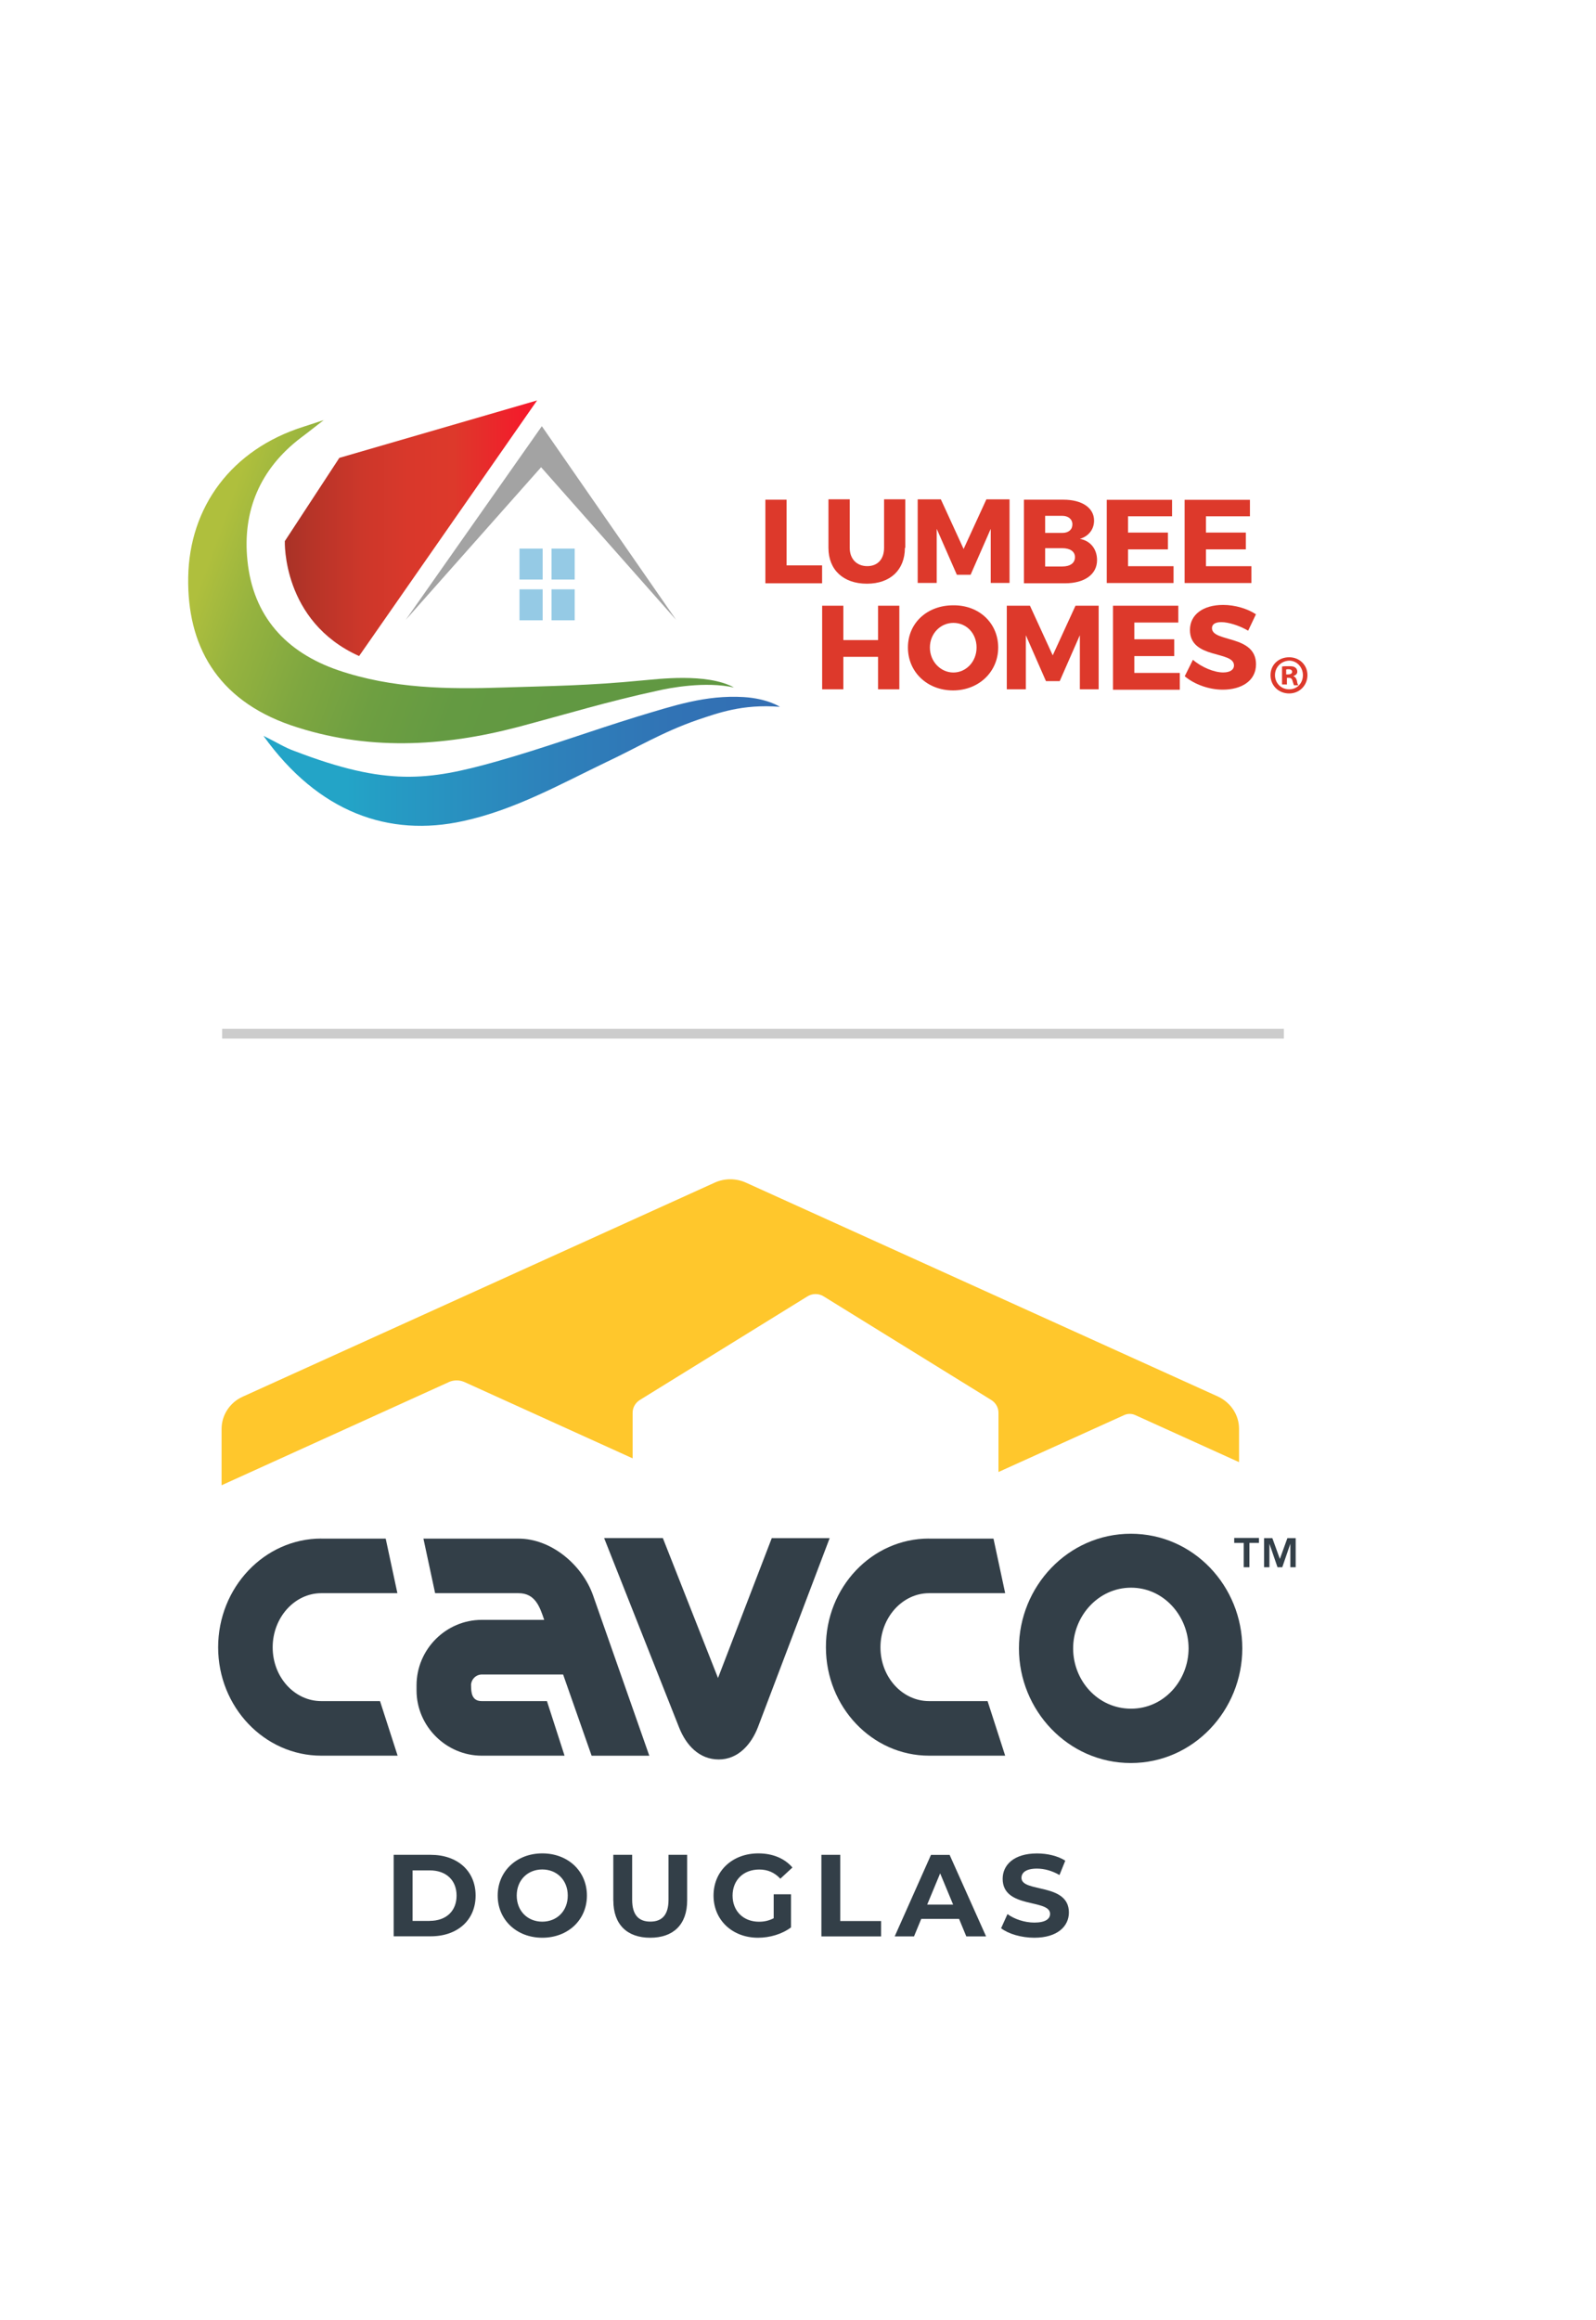 <?xml version="1.0" encoding="UTF-8"?>
<svg id="Layer_1" xmlns="http://www.w3.org/2000/svg" xmlns:xlink="http://www.w3.org/1999/xlink" version="1.1" viewBox="0 0 278.32 404.29">
  <!-- Generator: Adobe Illustrator 29.4.0, SVG Export Plug-In . SVG Version: 2.1.0 Build 152)  -->
  <defs>
    <style>
      .st0, .st1, .st2 {
        fill-rule: evenodd;
      }

      .st0, .st3 {
        fill: #333f48;
      }

      .st1 {
        fill: #fff;
        filter: url(#drop-shadow-1);
      }

      .st4 {
        fill: url(#linear-gradient2);
      }

      .st5 {
        fill: url(#linear-gradient1);
      }

      .st6 {
        fill: #dd392b;
      }

      .st7 {
        fill: url(#linear-gradient);
      }

      .st2 {
        fill: #ffc72c;
      }

      .st8 {
        fill: none;
        stroke: #ccc;
        stroke-miterlimit: 10;
        stroke-width: 1.7px;
      }

      .st9 {
        fill: #a3a3a3;
      }

      .st10 {
        fill: #95cae5;
      }
    </style>
    <filter id="drop-shadow-1" x="-3" y="-7" width="270" height="413" filterUnits="userSpaceOnUse">
      <feOffset dx="5" dy="5"/>
      <feGaussianBlur result="blur" stdDeviation="4"/>
      <feFlood flood-color="#000" flood-opacity=".5"/>
      <feComposite in2="blur" operator="in"/>
      <feComposite in="SourceGraphic"/>
    </filter>
    <linearGradient id="linear-gradient" x1="34" y1="-123.35" x2="125.73" y2="-89.95" gradientTransform="translate(0 216)" gradientUnits="userSpaceOnUse">
      <stop offset=".04" stop-color="#afbf3d"/>
      <stop offset=".14" stop-color="#96b33f"/>
      <stop offset=".27" stop-color="#7fa740"/>
      <stop offset=".4" stop-color="#6e9f41"/>
      <stop offset=".54" stop-color="#649a42"/>
      <stop offset=".73" stop-color="#619842"/>
    </linearGradient>
    <linearGradient id="linear-gradient1" x1="45.95" y1="-83.32" x2="136" y2="-83.32" gradientTransform="translate(0 216)" gradientUnits="userSpaceOnUse">
      <stop offset=".16" stop-color="#23a4c7"/>
      <stop offset=".24" stop-color="#259cc4"/>
      <stop offset=".53" stop-color="#2d83bb"/>
      <stop offset=".79" stop-color="#3173b5"/>
      <stop offset="1" stop-color="#336eb3"/>
    </linearGradient>
    <linearGradient id="linear-gradient2" x1="49.67" y1="-123.94" x2="93.66" y2="-123.94" gradientTransform="translate(0 216)" gradientUnits="userSpaceOnUse">
      <stop offset="0" stop-color="#a83227"/>
      <stop offset=".11" stop-color="#b73428"/>
      <stop offset=".3" stop-color="#cc372a"/>
      <stop offset=".49" stop-color="#d9382b"/>
      <stop offset=".67" stop-color="#dd392b"/>
      <stop offset=".96" stop-color="#f51a2b"/>
    </linearGradient>
  </defs>
  <path class="st1" d="M250,324.94V0H4v324.94c0,5.01,2.93,9.56,7.49,11.65l110.19,50.26c3.37,1.54,7.25,1.54,10.63,0l110.19-50.26c4.56-2.08,7.49-6.63,7.49-11.65h0Z"/>
  <path class="st3" d="M68.65,323.27h6.46c4.65,0,7.83,2.8,7.83,7.1s-3.19,7.1-7.83,7.1h-6.46v-14.21h0ZM74.95,334.78c2.82,0,4.67-1.69,4.67-4.4s-1.85-4.4-4.67-4.4h-3v8.81h3Z"/>
  <path class="st3" d="M86.79,330.37c0-4.22,3.29-7.35,7.78-7.35s7.78,3.1,7.78,7.35-3.31,7.35-7.78,7.35-7.78-3.12-7.78-7.35ZM99.01,330.37c0-2.7-1.91-4.55-4.45-4.55s-4.45,1.85-4.45,4.55,1.91,4.55,4.45,4.55,4.45-1.84,4.45-4.55Z"/>
  <path class="st3" d="M106.95,331.23v-7.96h3.29v7.83c0,2.7,1.18,3.81,3.17,3.81s3.17-1.11,3.17-3.81v-7.83h3.25v7.96c0,4.18-2.4,6.49-6.44,6.49s-6.43-2.31-6.43-6.49h0Z"/>
  <path class="st3" d="M134.94,330.15h3v5.77c-1.57,1.18-3.71,1.8-5.75,1.8-4.47,0-7.76-3.07-7.76-7.35s3.29-7.35,7.81-7.35c2.5,0,4.57.86,5.95,2.46l-2.11,1.95c-1.03-1.1-2.23-1.6-3.68-1.6-2.76,0-4.65,1.85-4.65,4.55s1.89,4.55,4.61,4.55c.89,0,1.72-.17,2.56-.61v-4.16h.02Z"/>
  <path class="st3" d="M143.24,323.27h3.29v11.54h7.12v2.68h-10.41v-14.21h0Z"/>
  <path class="st3" d="M167.25,334.44h-6.6l-1.26,3.05h-3.37l6.33-14.21h3.25l6.36,14.21h-3.45l-1.26-3.05h0ZM166.21,331.94l-2.26-5.44-2.26,5.44h4.52Z"/>
  <path class="st3" d="M174.57,336.08l1.12-2.48c1.2.88,2.99,1.48,4.69,1.48,1.95,0,2.74-.65,2.74-1.52,0-2.66-8.27-.83-8.27-6.11,0-2.41,1.95-4.42,5.99-4.42,1.79,0,3.61.42,4.93,1.26l-1.01,2.5c-1.32-.76-2.68-1.12-3.93-1.12-1.95,0-2.7.73-2.7,1.62,0,2.62,8.27.81,8.27,6.03,0,2.38-1.97,4.4-6.03,4.4-2.26,0-4.52-.67-5.79-1.65h-.01Z"/>
  <path class="st2" d="M78.27,240.87c.87-.38,1.86-.38,2.72,0l29.33,13.3v-7.96c0-.89.48-1.72,1.24-2.2l29.23-18.06c.87-.55,2-.55,2.86,0l29.23,18.06c.76.48,1.24,1.31,1.24,2.2v10.34l21.92-9.92c.62-.28,1.31-.28,1.93,0l18.1,8.2v-5.82c0-2.41-1.45-4.58-3.69-5.62l-82.34-37.29c-1.69-.76-3.69-.76-5.37,0l-82.34,37.32c-2.24,1-3.69,3.21-3.69,5.62v9.82l39.63-17.98"/>
  <path class="st0" d="M221.88,268.08l1.31,3.62,1.31-3.62h1.45v5.07h-.93v-4.1l-1.41,4.1h-.83l-1.41-4.1v4.1h-.93v-5.07h1.45,0ZM215.23,268.91v-.87h4.31v.87h-1.66v4.24h-.99v-4.24h-1.66,0Z"/>
  <path class="st0" d="M56.03,268.16h11.23l2.04,9.51h-13.27c-4.65,0-8.48,4.24-8.48,9.44s3.82,9.37,8.48,9.37h10.24l3.07,9.51h-13.31c-9.92,0-17.99-8.48-17.99-18.89s8.06-18.95,17.99-18.95"/>
  <path class="st0" d="M82.15,293.73c0,1.24.1,2.75,1.86,2.75h11.37l3.07,9.51h-14.44c-6.2,0-11.37-5.13-11.37-11.37v-.89c0-6.27,5.13-11.41,11.37-11.41h10.89c-.79-2.38-1.62-4.65-4.48-4.65h-14.54l-2.04-9.51h16.58c5.76,0,11.13,4.62,12.99,9.86l9.82,27.98h-10.06l-4.97-14.16h-14.16c-1.07,0-1.9.89-1.9,1.9"/>
  <path class="st0" d="M134.58,268.08h10.1l-12.51,32.95c-1.13,2.93-3.41,5.62-6.83,5.62s-5.69-2.51-6.89-5.51l-13.1-33.08h10.24l9.62,24.39,9.37-24.36"/>
  <path class="st0" d="M161.98,268.16h11.27l2.04,9.51h-13.27c-4.65,0-8.48,4.24-8.48,9.44s3.82,9.37,8.48,9.37h10.2l3.07,9.51h-13.27c-9.93,0-17.99-8.48-17.99-18.89-.04-10.48,8.03-18.95,17.96-18.95"/>
  <path class="st0" d="M207.27,287.29c0-5.62-4.31-10.58-10.03-10.58s-10.1,4.96-10.1,10.58,4.31,10.51,10.1,10.51,10.03-4.97,10.03-10.51ZM216.64,287.29c0,10.75-8.48,19.98-19.44,19.98s-19.51-9.2-19.51-19.98,8.55-19.98,19.51-19.98,19.44,9.17,19.44,19.98Z"/>
  <path class="st7" d="M56.5,73.18c-1.11.85-3.32,2.6-4.04,3.12-7.1,5.4-10.21,12.75-9.31,21.4.98,9.69,6.7,16,15.88,19.13,9.37,3.19,19.13,3.32,28.83,2.99,8.14-.26,14.84-.32,24.26-1.24,2.4-.19,11.12-1.36,15.88,1.24-5.01-1.11-11.19.06-13.46.59-8.46,1.82-15.94,4.1-24.26,6.31-13.21,3.45-26.41,4.16-39.56-.32-13.01-4.49-18.09-14.05-17.9-25.76.19-12.29,7.55-22.31,20.11-26.27l3.58-1.17v-.02h-.01Z"/>
  <path class="st5" d="M45.97,128.26c2.28,1.11,3.77,2.08,5.46,2.66,15.94,6.12,23.22,5.14,35.06,1.82,8.33-2.34,16.46-5.33,24.72-7.87,6.31-1.89,11.84-3.77,18.48-3.38,4.17.26,6.31,1.7,6.31,1.7-6.57-.52-10.86,1.11-14.38,2.28-6.18,2.15-10.61,4.88-15.88,7.35-8.14,3.91-16.01,8.33-24.92,10.27-13.01,2.87-25.3-1.49-34.87-14.83h.02Z"/>
  <path class="st4" d="M59.17,79.81l-9.5,14.5s-.52,13.98,12.95,20.03l31.04-44.55-34.48,10.01h-.01Z"/>
  <path class="st9" d="M70.75,108.04l23.74-33.76,23.42,33.76-23.55-26.61s-23.61,26.61-23.61,26.61Z"/>
  <path class="st10" d="M94.63,95.61h-4.04v5.4h4.04v-5.4Z"/>
  <path class="st10" d="M100.22,95.61h-4.04v5.4h4.04v-5.4Z"/>
  <path class="st10" d="M94.63,102.71h-4.04v5.4h4.04v-5.4Z"/>
  <path class="st10" d="M100.22,102.71h-4.04v5.4h4.04v-5.4Z"/>
  <path class="st6" d="M143.36,98.54v3.12h-9.89v-14.57h3.7v11.45h6.19Z"/>
  <path class="st6" d="M157.8,95.48c0,3.84-2.53,6.25-6.63,6.25s-6.7-2.41-6.7-6.25v-8.46h3.71v8.46c0,1.95,1.24,3.19,3.06,3.19s2.93-1.23,2.93-3.19v-8.46h3.7v8.46h-.07Z"/>
  <path class="st6" d="M172.77,101.6v-9.43l-3.51,8h-2.4l-3.51-8v9.43h-3.32v-14.57h4.04l3.97,8.65,3.97-8.65h4.04v14.57h-3.28Z"/>
  <path class="st6" d="M185.45,87.09c3.25,0,5.34,1.43,5.34,3.64,0,1.56-.98,2.74-2.47,3.19,1.82.32,2.99,1.76,2.99,3.7,0,2.47-2.15,4.04-5.59,4.04h-7.16v-14.57h6.89ZM182.26,92.88h2.99c1.11,0,1.76-.59,1.76-1.49s-.72-1.49-1.76-1.49h-2.99v2.99h0ZM182.26,98.73h2.99c1.36,0,2.21-.59,2.21-1.63,0-.98-.85-1.56-2.21-1.56h-2.99s0,3.19,0,3.19Z"/>
  <path class="st6" d="M196.71,89.95v2.87h6.96v2.93h-6.96v2.93h7.94v2.93h-11.65v-14.5h11.39v2.87h-7.68v-.02h0Z"/>
  <path class="st6" d="M210.3,89.95v2.87h6.96v2.93h-6.96v2.93h7.93v2.93h-11.65v-14.5h11.39v2.87h-7.68v-.02h0Z"/>
  <path class="st6" d="M153.12,120.14v-5.66h-6.05v5.66h-3.7v-14.57h3.7v5.99h6.05v-5.99h3.71v14.57h-3.71Z"/>
  <path class="st6" d="M174.07,112.85c0,4.23-3.38,7.48-7.87,7.48s-7.87-3.19-7.87-7.48,3.38-7.35,7.87-7.35c4.55-.07,7.87,3.12,7.87,7.35ZM162.16,112.85c0,2.47,1.89,4.36,4.1,4.36s4.04-1.89,4.04-4.36-1.76-4.29-4.04-4.29-4.1,1.89-4.1,4.29Z"/>
  <path class="st6" d="M188.31,120.14v-9.43l-3.51,8h-2.4l-3.51-8v9.43h-3.32v-14.57h4.04l3.97,8.65,3.97-8.65h4.04v14.57h-3.28Z"/>
  <path class="st6" d="M197.81,108.49v2.93h6.96v2.93h-6.96v2.93h7.93v2.93h-11.65v-14.64h11.39v2.93h-7.68,0Z"/>
  <path class="st6" d="M219.02,107.06l-1.36,2.86c-1.56-.91-3.45-1.49-4.68-1.49-.98,0-1.63.32-1.63,1.04,0,2.53,7.68,1.11,7.68,6.31,0,2.93-2.6,4.42-5.79,4.42-2.4,0-4.95-.91-6.64-2.34l1.43-2.87c1.49,1.3,3.7,2.21,5.27,2.21,1.17,0,1.89-.45,1.89-1.23,0-2.6-7.68-1.04-7.68-6.18,0-2.66,2.28-4.36,5.79-4.36,2.08,0,4.23.65,5.72,1.63h0Z"/>
  <path class="st6" d="M228,117.67c0,1.76-1.36,3.19-3.19,3.19s-3.25-1.36-3.25-3.19,1.43-3.12,3.25-3.12,3.19,1.36,3.19,3.12ZM222.34,117.67c0,1.36,1.04,2.47,2.47,2.47s2.4-1.11,2.4-2.47-1.04-2.53-2.4-2.53c-1.43.06-2.47,1.17-2.47,2.53ZM224.29,119.29h-.72v-3.12c.26-.06.72-.06,1.24-.06.59,0,.85.06,1.1.26.19.13.32.39.32.72s-.26.59-.65.72v.06c.32.13.45.32.59.78.06.45.13.65.26.78h-.78c-.06-.13-.13-.39-.26-.78-.06-.32-.26-.52-.65-.52h-.32v1.17h-.13ZM224.29,117.54h.32c.39,0,.72-.13.72-.45,0-.26-.19-.45-.65-.45-.19,0-.32,0-.39.06v.85h0Z"/>
  <path class="st8" d="M38.74,180.16h185.15"/>
</svg>